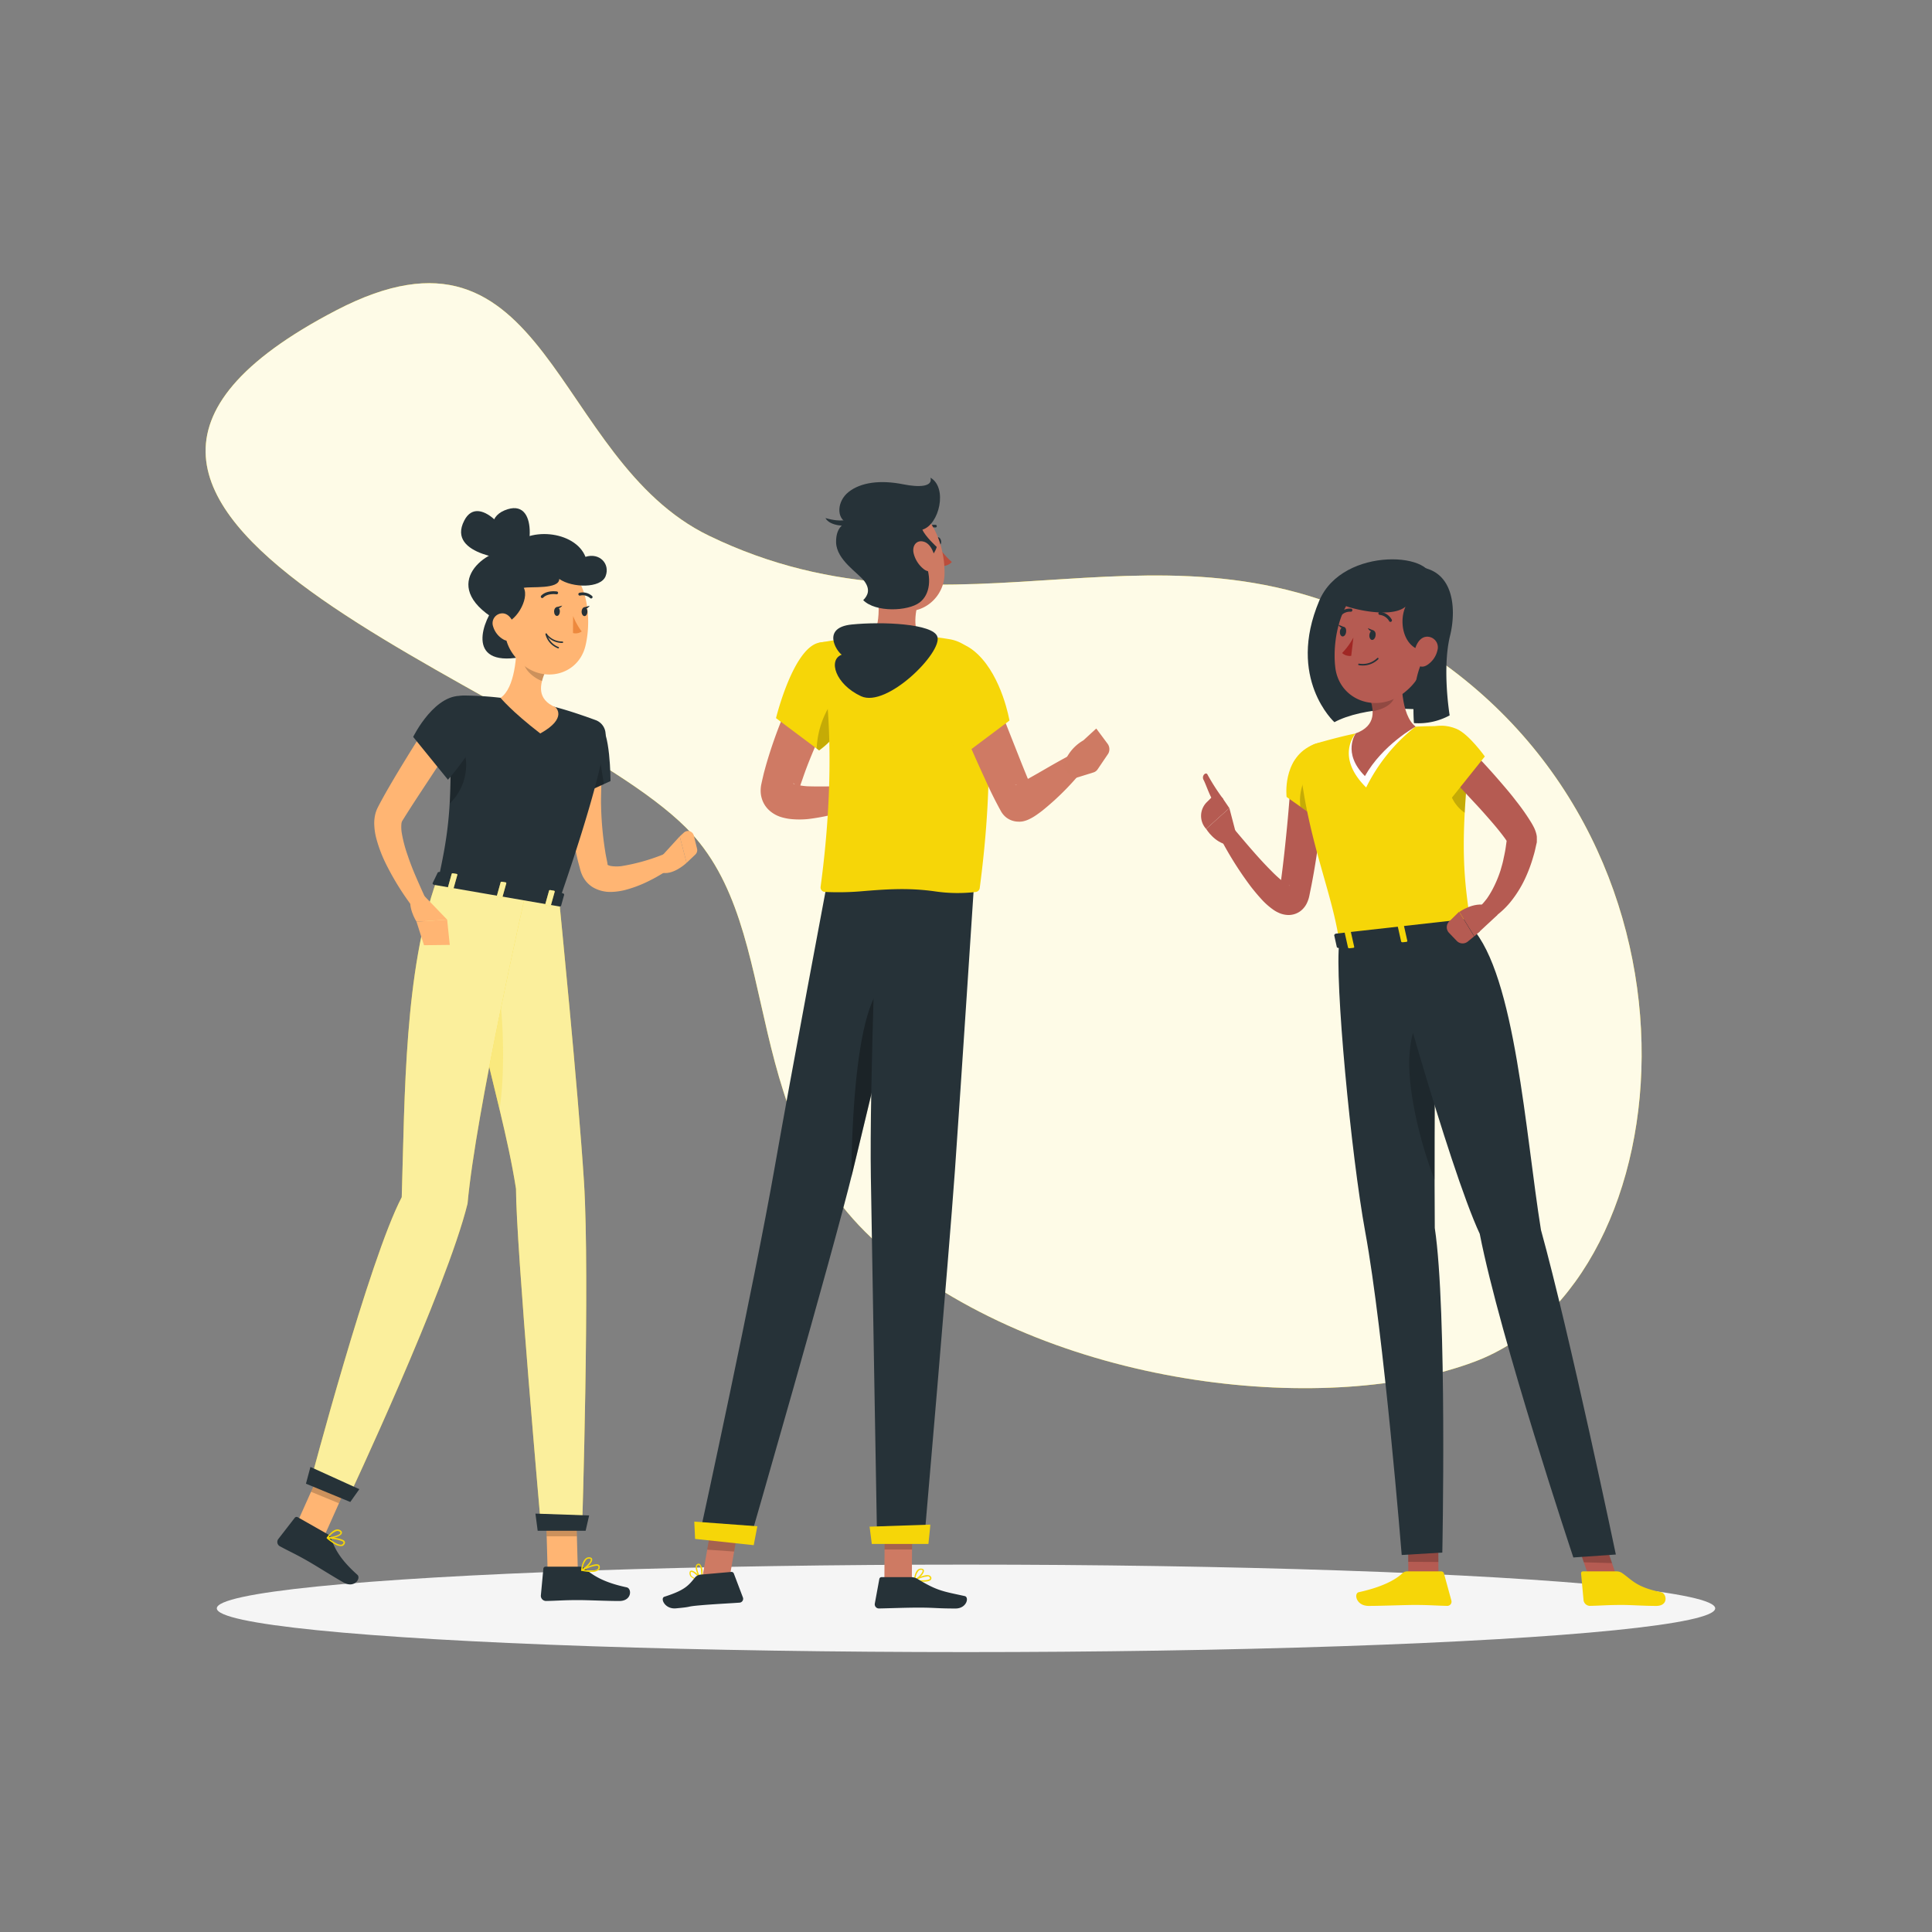 <svg xmlns="http://www.w3.org/2000/svg" viewBox="0.0 0.0 500.0 500.0" width="500.0" height="500.0"><rect x="0.0" y="0.0" width="500.0" height="500.0" fill="#808080" stroke="none"/><g id="freepik--background-simple--inject-126"><path d="M87.05,80.29c-101.17,52.61,53.17,96.62,90.53,133.94,26.81,26.78,11.49,77.78,53.59,111,44.25,34.86,113.67,41,150.4,27.19,55.49-20.8,65.52-137-17-186.64C302,128.12,248.45,170.1,183.49,138.65,142.64,118.87,142.13,51.64,87.05,80.29Z" style="fill:#F6D608" /><path d="M87.05,80.29c-101.17,52.61,53.17,96.62,90.53,133.94,26.81,26.78,11.49,77.78,53.59,111,44.25,34.86,113.67,41,150.4,27.19,55.49-20.8,65.52-137-17-186.64C302,128.12,248.45,170.1,183.49,138.65,142.64,118.87,142.13,51.64,87.05,80.29Z" style="fill:#fff;opacity:0.9" /></g><g id="freepik--Shadow--inject-126"><ellipse id="freepik--path--inject-126" cx="250" cy="416.24" rx="193.89" ry="11.32" style="fill:#f5f5f5" /></g><g id="freepik--character-3--inject-126"><path d="M370.32,150.9c2.47-8-22.8-9.82-28.89,4.55-8.53,20.13,3.91,31.45,3.91,31.45,7.25-3.89,21.43-4.47,29.18-1.9Z" style="fill:#263238" /><polygon points="372.27 407.98 364.47 408.28 364.43 399.85 372.22 399.55 372.27 407.98" style="fill:#b55b52" /><path d="M364.16,406.67H373a.72.72,0,0,1,.69.53l1.92,7a1.09,1.09,0,0,1-1.07,1.4c-3.09-.06-4.59-.24-8.47-.24-2.39,0-8.55.25-11.85.25s-3.9-3.26-2.56-3.55c6-1.33,9.42-3.15,11.27-4.89A1.78,1.78,0,0,1,364.16,406.67Z" style="fill:#F6D608" /><polygon points="364.43 399.86 364.45 404.2 372.25 404.24 372.23 399.55 364.43 399.86" style="opacity:0.2" /><path d="M346.61,243.82c-1.27,9.6,3.06,55.14,6.71,75,4.85,26.39,9.44,83.61,9.44,83.61l10.51-.63s1.27-62.73-1.95-84c-.21-27.91.29-76.79.29-76.79Z" style="fill:#263238" /><path d="M371.37,271.43c0-7.08-5.24-12.67-6.55.85-.83,8.61,2.52,23.05,6.45,33.05C371.26,294.44,371.31,282.24,371.37,271.43Z" style="opacity:0.2" /><polygon points="418.67 408.85 411.52 409.04 408.15 399.29 415.31 399.1 418.67 408.85" style="fill:#b55b52" /><path d="M418.5,406.67h-8.82a.47.47,0,0,0-.5.53l.65,7a1.7,1.7,0,0,0,1.59,1.4c3.06-.06,4.5-.24,8.38-.24,2.39,0,5.53.25,8.83.25s2.7-3.26,1.26-3.55c-6.47-1.33-7.48-3.15-10-4.89A2.5,2.5,0,0,0,418.5,406.67Z" style="fill:#F6D608" /><polygon points="408.16 399.3 409.89 404.32 417.19 404.53 415.32 399.1 408.16 399.3" style="opacity:0.2" /><path d="M358.61,242.47s16.21,59.35,24.35,76.86c5.29,27.05,24.22,83.74,24.22,83.74l11-.76s-12-57.36-19.38-84c-4-24.75-6.61-66-18-78.34Z" style="fill:#263238" /><path d="M342.9,199.68c-.21,5-.64,9.85-1.23,14.76s-1.31,9.77-2.26,14.64l-.37,1.83-.2,1a7.92,7.92,0,0,1-.57,1.71,5.64,5.64,0,0,1-1.73,2.18,5.18,5.18,0,0,1-3.22,1,6.31,6.31,0,0,1-2.18-.48,8.65,8.65,0,0,1-1.37-.72,18.43,18.43,0,0,1-3.41-3c-.91-1-1.74-2-2.53-3a90.31,90.31,0,0,1-8-12.67,2.15,2.15,0,0,1,3.54-2.39l0,0c3.08,3.64,6.19,7.37,9.45,10.65.8.82,1.62,1.61,2.44,2.31a11.86,11.86,0,0,0,2.24,1.63c.13.05.25.11.26.09s-.06-.07-.41-.1a2.48,2.48,0,0,0-1.51.48,2.18,2.18,0,0,0-.67.74c-.06.13,0,0,0,0l.12-.83.25-1.77c.63-4.71,1.13-9.47,1.59-14.23s.81-9.58,1.13-14.28v-.06a4.32,4.32,0,0,1,8.63.48Z" style="fill:#b55b52" /><path d="M339.23,193c-7.42,3.63-6.26,13.25-6.26,13.25l11.87,8.36s4.34-10.45,3.44-15.46C347.35,194,344.73,190.35,339.23,193Z" style="fill:#F6D608" /><path d="M338,201.06c1.74-2.74,4.73-2.08,8.21.1a9,9,0,0,1,2,2.48,60.08,60.08,0,0,1-3.3,11l-8.37-5.89A12.73,12.73,0,0,1,338,201.06Z" style="opacity:0.2" /><path d="M319.93,215.9l-1.77-6.77-6,5.4s2.17,3.62,5.66,4.11Z" style="fill:#b55b52" /><path d="M313.56,206.37l-1.22,1.21a5,5,0,0,0-.19,6.95h0l6-5.4-1.68-2.47A1.91,1.91,0,0,0,313.56,206.37Z" style="fill:#b55b52" /><path d="M316.6,206.83a55.14,55.14,0,0,1-4.11-6.39c-.38-.76-1.61.3-1,1.41s1.74,4.73,2.94,6.05S316.6,206.83,316.6,206.83Z" style="fill:#b55b52" /><path d="M336.48,198.49c2.11,19.32,8.41,32.79,10.13,45.33L380.75,240c-1.93-12.55-2.91-20.76-.51-44a7.32,7.32,0,0,0-7.17-8.08c-2.08,0-4.38,0-6.7.15a107.9,107.9,0,0,0-15.5,1.74c-3.6.74-7.43,1.78-10.17,2.58A5.82,5.82,0,0,0,336.48,198.49Z" style="fill:#F6D608" /><path d="M350.87,189.79s-5.48,5.93,2.69,14a46,46,0,0,1,12.81-15.77Z" style="fill:#fff" /><path d="M362.88,170.76c-.42,5.1-.37,14.35,3.49,17.29,0,0-8.53,4.64-13.13,12.8-6-6-2.37-11.06-2.37-11.06,5.41-2,4.81-6.07,3.4-9.83Z" style="fill:#b55b52" /><path d="M361.94,171.77a21,21,0,0,1-1.11,8.79c-.69,1.94-3.07,3.05-5.59,3.52a13.9,13.9,0,0,0-1-4.12Z" style="opacity:0.2" /><path d="M370.12,163.63c-1.48,8.26-1.94,11.79-6.64,15.57-7.08,5.68-16.9,2.05-17.91-6.49-.91-7.69,1.68-19.91,10.21-22.27A11.45,11.45,0,0,1,370.12,163.63Z" style="fill:#b55b52" /><path d="M363.75,157c-2,4.42-.25,11.92,6.09,11.46-5.13,5.85-3.91,18.68-3.91,18.68a16.85,16.85,0,0,0,9.24-2s-2-12.13.11-20.64c1.72-6.92,1.47-20.35-13.53-17.43-1.75.34-13.15,3.33-14.3,9.32C347.36,156.93,359.62,160.48,363.75,157Z" style="fill:#263238" /><path d="M372,168.32a6.1,6.1,0,0,1-2.71,3.82c-1.83,1.13-3.34-.36-3.33-2.4,0-1.84,1-4.64,3.05-4.94A2.75,2.75,0,0,1,372,168.32Z" style="fill:#b55b52" /><path d="M374.87,201.54a9.77,9.77,0,0,0,4.2,8.8c.18-3.46.48-7.34.92-11.8C378.25,196.67,375.28,198.3,374.87,201.54Z" style="opacity:0.2" /><path d="M381,237.93l1.88,2.88c.15.23-.1.5-.5.54l-35.8,4c-.31,0-.58-.09-.62-.28l-.66-3c0-.21.21-.42.54-.46l34.58-3.88A.62.62,0,0,1,381,237.93Z" style="fill:#263238" /><path d="M376.83,242.32l.93-.11c.18,0,.31-.13.29-.24l-.88-3.93c0-.11-.2-.19-.39-.17l-.92.11c-.19,0-.32.13-.29.24l.88,3.92C376.47,242.26,376.65,242.34,376.83,242.32Z" style="fill:#F6D608" /><path d="M349.26,245.41l.92-.1c.19,0,.32-.14.29-.25l-.88-3.92c0-.12-.2-.19-.38-.17l-.93.1c-.18,0-.31.13-.29.25l.88,3.92C348.9,245.35,349.07,245.43,349.26,245.41Z" style="fill:#F6D608" /><path d="M363,243.86l.93-.1c.18,0,.31-.13.29-.25l-.88-3.92c0-.11-.2-.19-.38-.17l-.93.1c-.18,0-.31.13-.29.25l.88,3.92C362.69,243.81,362.86,243.88,363,243.86Z" style="fill:#F6D608" /><path d="M356,164.47c-.08.68-.5,1.19-.94,1.14s-.74-.65-.66-1.32.5-1.19.95-1.14S356.11,163.8,356,164.47Z" style="fill:#263238" /><path d="M348.37,163.57c-.08.68-.5,1.19-.94,1.14s-.74-.65-.66-1.32.5-1.19,1-1.14S348.45,162.9,348.37,163.57Z" style="fill:#263238" /><path d="M347.91,162.31l-1.58-.66S347,163,347.91,162.31Z" style="fill:#263238" /><path d="M350.26,165a18.23,18.23,0,0,1-2.92,4,2.91,2.91,0,0,0,2.36.73Z" style="fill:#a02724" /><path d="M351.6,172.12a.21.21,0,0,1-.09-.2.2.2,0,0,1,.23-.17,5.39,5.39,0,0,0,4.67-1.43.2.2,0,0,1,.3.27,5.72,5.72,0,0,1-5,1.56Z" style="fill:#263238" /><path d="M359.67,160.91a.32.32,0,0,1-.14-.14,3.21,3.21,0,0,0-2.4-1.63.4.4,0,1,1,0-.8,4,4,0,0,1,3.05,2,.4.4,0,0,1-.14.55A.43.43,0,0,1,359.67,160.91Z" style="fill:#263238" /><path d="M346.35,159.59l-.06-.05a.39.39,0,0,1,0-.56,4,4,0,0,1,3.35-1.47.4.4,0,0,1-.1.8,3.14,3.14,0,0,0-2.64,1.19A.41.41,0,0,1,346.35,159.59Z" style="fill:#263238" /><path d="M379.85,193.19c2.94,3,5.73,6,8.45,9.17,1.36,1.58,2.73,3.17,4,4.85a55.92,55.92,0,0,1,3.83,5.42,16.65,16.65,0,0,1,1,1.82,8.64,8.64,0,0,1,.5,1.5,5.6,5.6,0,0,1,.1.63l0,.39a4.68,4.68,0,0,1,0,.52l0,.27,0,.12v0l0,.1-.05.2c-.26,1.08-.45,2.17-.79,3.23a38.51,38.51,0,0,1-2.35,6.29,29.47,29.47,0,0,1-3.65,5.76,21.14,21.14,0,0,1-2.42,2.5c-.44.39-.89.76-1.38,1.12-.24.17-.5.34-.76.5s-.5.3-.92.52l-2.17-3.69c0-.05.22-.23.33-.37l.42-.47c.28-.33.55-.68.81-1a23.17,23.17,0,0,0,1.41-2.3,30.78,30.78,0,0,0,2.12-5c.25-.9.53-1.77.72-2.7s.4-1.82.55-2.74.26-1.87.4-2.8l0-.18,0-.08v0l0,.18c0,.11,0,.26,0,.33a1.21,1.21,0,0,0,0,.19l0,.25c0,.2,0,.14,0,.06s-.32-.52-.55-.85c-1-1.37-2.26-2.92-3.54-4.39s-2.62-3-4-4.47l-8.25-8.86Z" style="fill:#b55b52" /><path d="M387.57,236.76l-6,5.57L377.68,236s3.74-2.69,7.1-1.68Z" style="fill:#b55b52" /><path d="M377,243.5l-2-2.09a2.1,2.1,0,0,1,.06-2.95l2.56-2.51,3.88,6.38-1.67,1.37A2.11,2.11,0,0,1,377,243.5Z" style="fill:#b55b52" /><path d="M366.32,192.91c-.46,3.57,9.05,14,9.05,14l8.9-11.14s-4.15-5.82-7.32-7.14C371.86,186.48,366.84,188.84,366.32,192.91Z" style="fill:#F6D608" /><path d="M355.57,163.21l-1.58-.66S354.68,163.92,355.57,163.21Z" style="fill:#263238" /></g><g id="freepik--character-1--inject-126"><path d="M128.62,156.21c-3.69,4.09-8.28,16.35,5.94,13.89S128.62,156.21,128.62,156.21Z" style="fill:#263238" /><path d="M133.15,144.94c.87-5.44-9.08-17.93-13-10.22C115.34,144,133.15,144.94,133.15,144.94Z" style="fill:#263238" /><path d="M133.18,148.24c4.51-3.16,6.53-19-1.76-16.46C121.43,134.83,133.18,148.24,133.18,148.24Z" style="fill:#263238" /><path d="M156,196.76c-.09.84-.17,1.89-.24,2.85s-.11,2-.14,3c0,2-.12,4-.06,5.95a85.53,85.53,0,0,0,1.07,11.79c.14,1,.36,1.92.54,2.88l.06.33a1,1,0,0,0,0,.11s0,0,0,.09.48.33,1.16.4a10.2,10.2,0,0,0,2.39,0,50.43,50.43,0,0,0,11.2-3.17l1.94,3.45c-.93.67-1.82,1.23-2.76,1.79s-1.87,1.1-2.86,1.58a32.06,32.06,0,0,1-6.33,2.47,16.41,16.41,0,0,1-3.8.55,8.91,8.91,0,0,1-4.78-1.23,7,7,0,0,1-2.17-2.12,7.13,7.13,0,0,1-.67-1.28,6.34,6.34,0,0,1-.24-.64l-.1-.32-.05-.2c-.27-1.06-.59-2.13-.82-3.2a73.07,73.07,0,0,1-1.71-13c-.11-2.17-.15-4.33-.07-6.5,0-1.09.09-2.17.17-3.26s.18-2.13.34-3.35Z" style="fill:#ffb573" /><path d="M155,187.33c3,1.36,3,14.81,3,14.81l-13.58,6.16s-2.32-16.35.73-19.42S150.61,185.35,155,187.33Z" style="fill:#263238" /><polygon points="154.25 190.2 156.29 202.95 148.92 206.28 154.25 190.2" style="opacity:0.2" /><path d="M170.24,222.67l5.67-6.21,1.78,6.84s-3.63,3.47-6.72,2.47Z" style="fill:#ffb573" /><path d="M179.56,216.26l.84,3.39a1.58,1.58,0,0,1-.44,1.5l-2.27,2.15-1.78-6.84,1.1-1A1.55,1.55,0,0,1,179.56,216.26Z" style="fill:#ffb573" /><path d="M156.71,190.43c-.38,4.57-2.67,15.71-12,42.71l-31.3-5.41c2.59-12,3.95-19.66,2.75-43.58a3.94,3.94,0,0,1,4-4.15,87.63,87.63,0,0,1,9.39.59A102.2,102.2,0,0,1,143.76,183c3.82,1,7.91,2.46,10.38,3.36A3.93,3.93,0,0,1,156.71,190.43Z" style="fill:#263238" /><path d="M116.75,190.84c2.71,1.2,4.8,4.74,3.5,10.38a13.92,13.92,0,0,1-3.85,6.72c.26-4.47.3-9.7.09-16.44Z" style="opacity:0.2" /><path d="M133.71,164.83c.11,4.73-.44,13.26-4.17,15.76,0,0,2.71,3.39,10.28,9.23,7.22-4,3.94-6.78,3.94-6.78-4.89-2.09-4.11-5.85-2.61-9.25Z" style="fill:#ffb573" /><path d="M136.75,168.49l4.4,5.29a14.65,14.65,0,0,0-.87,2.45c-1.9-.62-4.68-2.81-4.73-5C135.52,170.2,136.5,168.93,136.75,168.49Z" style="opacity:0.2" /><path d="M130,156.12c.43,7.75.44,11,4.33,15,5.85,6,15.27,3.8,17.17-3.92,1.71-7,.72-18.46-6.84-21.59A10.59,10.59,0,0,0,130,156.12Z" style="fill:#ffb573" /><path d="M129.93,161.31c3.34.17,7.17-6.27,5.62-9.18,1.75-.39,9.21.45,9.18-2.3,3.37,2.35,10.77,2.47,12-.72s-1.57-6.16-5.21-5c-2.63-6.78-15.28-8.18-20-1.74C125.54,142.22,112.55,152,129.93,161.31Z" style="fill:#263238" /><path d="M143.4,158.26c0,.63.32,1.14.74,1.14s.74-.5.75-1.13-.33-1.15-.74-1.15S143.4,157.63,143.4,158.26Z" style="fill:#263238" /><path d="M150.52,158.3c0,.63.33,1.14.74,1.15s.75-.51.76-1.14-.33-1.14-.74-1.15S150.53,157.67,150.52,158.3Z" style="fill:#263238" /><path d="M151.1,157.2l1.51-.43S151.83,158,151.1,157.2Z" style="fill:#263238" /><path d="M148.32,159.42a16.65,16.65,0,0,0,2.22,4,2.72,2.72,0,0,1-2.25.41Z" style="fill:#ed893e" /><path d="M144.62,166.32a5.49,5.49,0,0,0,.93.07.18.18,0,0,0,.19-.18.2.2,0,0,0-.19-.19,5,5,0,0,1-4.06-2,.18.18,0,0,0-.26-.06.19.19,0,0,0,0,.26A5.21,5.21,0,0,0,144.62,166.32Z" style="fill:#263238" /><path d="M143.57,167.38a5.83,5.83,0,0,0,.83.41.18.18,0,0,0,.24-.1.18.18,0,0,0-.1-.24,5,5,0,0,1-3-3.35.18.18,0,0,0-.22-.14.19.19,0,0,0-.15.21A5.21,5.21,0,0,0,143.57,167.38Z" style="fill:#263238" /><path d="M127.63,162.16a5.73,5.73,0,0,0,2.72,3.37c1.75.94,3.06-.53,2.94-2.41-.11-1.69-1.16-4.22-3.1-4.38A2.55,2.55,0,0,0,127.63,162.16Z" style="fill:#ffb573" /><path d="M140.16,154.74a.37.37,0,0,0,.43-.08c1.21-1.21,3.39-.86,3.41-.86a.38.38,0,0,0,.43-.3.37.37,0,0,0-.31-.43c-.1,0-2.58-.41-4.05,1.07a.37.37,0,0,0,0,.53Z" style="fill:#263238" /><path d="M152.93,154.88a.38.38,0,0,0,.34-.13.37.37,0,0,0-.05-.52,3.69,3.69,0,0,0-3.28-.81.37.37,0,0,0-.24.46.36.36,0,0,0,.46.25,2.91,2.91,0,0,1,2.59.67A.37.37,0,0,0,152.93,154.88Z" style="fill:#263238" /><polygon points="141.72 406.36 149.54 406.36 149.04 388.25 141.22 388.25 141.72 406.36" style="fill:#ffb573" /><path d="M150,405.45h-8.79a.57.57,0,0,0-.59.54l-.65,6.95a1.34,1.34,0,0,0,1.33,1.39c3.06-.05,4.52-.23,8.39-.23,2.37,0,7.3.24,10.58.24s3.3-3.24,1.91-3.54c-6.19-1.32-8.7-3.13-10.85-4.87A2.15,2.15,0,0,0,150,405.45Z" style="fill:#263238" /><g style="opacity:0.2"><polygon points="149.04 388.25 149.3 397.59 141.48 397.59 141.22 388.25 149.04 388.25" /></g><path d="M144.73,233.14s4.88,48.83,6.4,72.65c1.58,24.77-.49,90-.49,90H140.07s-6.53-73.48-6.53-88.14c-4.16-26.57-15.63-54.09-11.73-78.46Z" style="fill:#F6D608" /><path d="M144.73,233.14s4.88,48.83,6.4,72.65c1.58,24.77-.49,90-.49,90H140.07s-6.53-73.48-6.53-88.14c-4.16-26.57-15.63-54.09-11.73-78.46Z" style="fill:#fff;opacity:0.6" /><path d="M128.12,252.47a11.07,11.07,0,0,0-5.67,3.65c1.61,10.13,4.33,20.52,6.83,30.92C131.07,275.74,130,256.7,128.12,252.47Z" style="fill:#F6D608;opacity:0.2" /><polygon points="139.15 396.16 151.56 396.16 152.47 392.2 138.57 391.72 139.15 396.16" style="fill:#263238" /><path d="M153,406.82a3,3,0,0,0,1.9-.48,1,1,0,0,0,.33-.9.61.61,0,0,0-.31-.5c-1-.52-4.08,1.07-4.43,1.25a.17.17,0,0,0-.09.19.19.19,0,0,0,.14.16A13.55,13.55,0,0,0,153,406.82Zm1.4-1.62a.66.66,0,0,1,.34.07.22.22,0,0,1,.13.2.66.66,0,0,1-.22.59c-.47.43-1.76.5-3.49.22A10,10,0,0,1,154.37,405.2Z" style="fill:#F6D608" /><path d="M150.55,406.54h.07c.94-.42,2.78-2.11,2.64-3,0-.21-.19-.47-.7-.52a1.36,1.36,0,0,0-1,.32c-1,.82-1.16,2.92-1.17,3a.21.21,0,0,0,.08.17A.2.2,0,0,0,150.55,406.54Zm1.86-3.17h.11c.34,0,.36.17.37.21.09.54-1.16,1.86-2.11,2.44a4.32,4.32,0,0,1,1-2.42A1,1,0,0,1,152.41,403.37Z" style="fill:#F6D608" /><polygon points="76.91 394.08 84.14 397.06 91.53 380.52 84.31 377.54 76.91 394.08" style="fill:#ffb573" /><path d="M84.71,397l-7.64-4.34a.61.61,0,0,0-.8.16L72,398.33a1.26,1.26,0,0,0,.41,1.83c2.69,1.46,4.06,2,7.42,3.94,2.06,1.18,6.22,3.82,9.07,5.44s4.61-1.11,3.57-2c-4.68-4.18-5.88-6.95-6.82-9.47A2,2,0,0,0,84.71,397Z" style="fill:#263238" /><g style="opacity:0.2"><polygon points="91.53 380.53 87.72 389.05 80.49 386.07 84.3 377.54 91.53 380.53" /></g><path d="M135.94,231.62S123.16,287.74,121,311.5C115.57,333.57,90,388,90,388l-9.78-4s15.33-58.15,23.75-74.17c.8-26.56.66-58.56,9.1-82.15Z" style="fill:#F6D608" /><path d="M135.94,231.62S123.16,287.74,121,311.5C115.57,333.57,90,388,90,388l-9.78-4s15.33-58.15,23.75-74.17c.8-26.56.66-58.56,9.1-82.15Z" style="fill:#fff;opacity:0.6" /><polygon points="79.18 383.98 90.65 388.71 93 385.4 80.34 379.65 79.18 383.98" style="fill:#263238" /><path d="M86.59,399.6a3,3,0,0,0,1.89.52,1,1,0,0,0,.73-.62.6.6,0,0,0,0-.58c-.57-.94-4.07-1.09-4.46-1.1a.17.17,0,0,0-.18.11.18.18,0,0,0,0,.21A13.65,13.65,0,0,0,86.59,399.6Zm2-.72a.79.79,0,0,1,.27.23.23.23,0,0,1,0,.24.68.68,0,0,1-.47.41c-.63.13-1.78-.44-3.15-1.54A10.16,10.16,0,0,1,88.6,398.88Z" style="fill:#F6D608" /><path d="M84.62,398.16s0,0,.07,0c1,.09,3.46-.47,3.77-1.31.07-.2.07-.5-.35-.8a1.33,1.33,0,0,0-1-.22c-1.26.22-2.45,2-2.5,2a.17.17,0,0,0,0,.18A.16.16,0,0,0,84.62,398.16Zm3.18-1.83a.27.27,0,0,1,.1.06c.27.19.23.32.21.36-.19.51-1.93,1-3,1.08a4.28,4.28,0,0,1,2.06-1.61A1,1,0,0,1,87.8,396.33Z" style="fill:#F6D608" /><path d="M144,157.15l1.51-.42S144.7,157.9,144,157.15Z" style="fill:#263238" /><path d="M113.28,225.82,112,228.48c-.15.2.07.46.43.53l32.21,5.56c.28.05.54,0,.59-.23l.77-2.75c.05-.19-.17-.4-.48-.45l-31.69-5.47A.58.58,0,0,0,113.28,225.82Z" style="fill:#263238" /><path d="M117,230.11l-.85-.14c-.17,0-.28-.14-.25-.25l1-3.57c0-.1.19-.16.36-.13l.85.14c.17,0,.28.14.25.25l-1,3.57C117.36,230.08,117.2,230.14,117,230.11Z" style="fill:#F6D608" /><g style="opacity:0.6"><path d="M117,230.11l-.85-.14c-.17,0-.28-.14-.25-.25l1-3.57c0-.1.19-.16.36-.13l.85.14c.17,0,.28.14.25.25l-1,3.57C117.36,230.08,117.2,230.14,117,230.11Z" style="fill:#fff" /></g><path d="M142.2,234.46l-.84-.15c-.17,0-.29-.14-.26-.24l1-3.57c0-.11.19-.17.36-.14l.85.15c.17,0,.28.14.25.24l-1,3.57C142.54,234.43,142.37,234.49,142.2,234.46Z" style="fill:#F6D608" /><g style="opacity:0.6"><path d="M142.2,234.46l-.84-.15c-.17,0-.29-.14-.26-.24l1-3.57c0-.11.19-.17.36-.14l.85.15c.17,0,.28.14.25.24l-1,3.57C142.54,234.43,142.37,234.49,142.2,234.46Z" style="fill:#fff" /></g><path d="M129.67,232.3l-.85-.15c-.17,0-.28-.14-.25-.24l1-3.58c0-.1.19-.16.36-.13l.85.14c.16,0,.28.14.25.25l-1,3.57C130,232.26,129.84,232.32,129.67,232.3Z" style="fill:#F6D608" /><g style="opacity:0.6"><path d="M129.67,232.3l-.85-.15c-.17,0-.28-.14-.25-.24l1-3.58c0-.1.19-.16.36-.13l.85.14c.16,0,.28.14.25.25l-1,3.57C130,232.26,129.84,232.32,129.67,232.3Z" style="fill:#fff" /></g><path d="M109.86,231.92l5.86,6.08-7.93.53s-2.71-4.23-1.13-7.07Z" style="fill:#ffb573" /><path d="M118.26,190.58c-2.26,3.6-4.6,7.18-6.94,10.73s-4.73,7.15-6.87,10.59l-.34.54s0,.06-.08.13a2.66,2.66,0,0,0-.15.71,9.42,9.42,0,0,0,.11,2.37,34.71,34.71,0,0,0,1.48,5.62c.64,1.92,1.39,3.85,2.22,5.76s1.69,3.85,2.56,5.72l-3.36,2.1a70.16,70.16,0,0,1-7-11.26A35.4,35.4,0,0,1,97.39,217a16.25,16.25,0,0,1-.54-4,10.14,10.14,0,0,1,.31-2.45,9,9,0,0,1,.5-1.36l.24-.48.2-.39c1.06-2,2.12-3.86,3.22-5.74s2.2-3.7,3.32-5.53c2.24-3.67,4.52-7.28,6.91-10.85Z" style="fill:#ffb573" /><path d="M120.38,180.18c-7.68-1.32-13.45,10.53-13.45,10.53l9,11.08s5.77-6.45,7.05-10.58C124.34,186.91,124.12,180.83,120.38,180.18Z" style="fill:#263238" /><polygon points="116.4 244.54 109.73 244.62 107.79 238.53 115.72 238 116.4 244.54" style="fill:#ffb573" /></g><g id="freepik--character-2--inject-126"><path d="M238.86,409.34c.92,0,1.79-.12,2.07-.53a.64.64,0,0,0,0-.74.87.87,0,0,0-.55-.39c-1.19-.32-3.62,1.09-3.73,1.15a.16.16,0,0,0-.07.18.16.16,0,0,0,.14.13A11.55,11.55,0,0,0,238.86,409.34Zm1.08-1.37a1.69,1.69,0,0,1,.33,0,.55.55,0,0,1,.33.24c.13.21.09.31.05.37-.31.46-2.11.47-3.44.29A7.37,7.37,0,0,1,239.94,408Z" style="fill:#F6D608" /><path d="M236.71,409.15l.07,0c.84-.38,2.48-1.92,2.32-2.72,0-.19-.18-.43-.64-.47a1.21,1.21,0,0,0-.93.28c-.87.75-1,2.66-1,2.74a.21.21,0,0,0,.08.16A.17.17,0,0,0,236.71,409.15Zm1.62-2.88h.11c.3,0,.32.15.33.19.1.48-1,1.69-1.87,2.22a3.75,3.75,0,0,1,.86-2.19A.83.83,0,0,1,238.33,406.27Z" style="fill:#F6D608" /><polygon points="228.88 408.98 235.99 408.98 236.08 392.52 228.97 392.52 228.88 408.98" style="fill:#ce7a63" /><path d="M235.92,408.16h-7.77a.58.58,0,0,0-.58.48L226.4,415a1.08,1.08,0,0,0,1.07,1.27c2.8-.05,6.84-.22,10.36-.22,4.11,0,4.62.23,9.45.23,2.92,0,3.61-2.95,2.38-3.22-5.6-1.22-7.09-1.35-12-4.31A3.43,3.43,0,0,0,235.92,408.16Z" style="fill:#263238" /><polygon points="236.08 392.52 236.04 401.01 228.92 401.01 228.97 392.52 236.08 392.52" style="opacity:0.2" /><path d="M181.82,406.89a3,3,0,0,0-.65-2.09.63.63,0,0,0-.74,0,.76.76,0,0,0-.36.53c-.26,1.18,1.29,3.67,1.36,3.78a.18.18,0,0,0,.18.08.15.15,0,0,0,.13-.13A13.61,13.61,0,0,0,181.82,406.89Zm-1.44-1.14a1.13,1.13,0,0,1,0-.32.46.46,0,0,1,.21-.33c.21-.12.31-.07.37,0,.48.33.59,2.13.48,3.45A7.85,7.85,0,0,1,180.38,405.75Z" style="fill:#F6D608" /><path d="M181.74,409a.14.14,0,0,0,0-.07c-.43-.86-2.06-2.57-2.86-2.45-.19,0-.42.16-.44.63a1.33,1.33,0,0,0,.34.93,5.12,5.12,0,0,0,2.8,1.12.15.15,0,0,0,.15-.07A.14.14,0,0,0,181.74,409Zm-3-1.76v-.1c0-.3.13-.32.17-.32.48-.08,1.75,1.08,2.33,2a4.15,4.15,0,0,1-2.25-.95A1,1,0,0,1,178.76,407.28Z" style="fill:#F6D608" /><polygon points="181.63 409.08 188.6 409.57 191.47 392.98 184.51 392.49 181.63 409.08" style="fill:#ce7a63" /><path d="M181.56,407.49l7.69-.68a.65.65,0,0,1,.67.43l2.34,6.17a1,1,0,0,1-.82,1.35c-2.78.2-6.82.39-10.31.7-4.07.36-1.42.35-6.2.78-2.89.26-4.13-2.61-3-3,5.32-1.7,6.23-2.87,8-5.06A2.27,2.27,0,0,1,181.56,407.49Z" style="fill:#263238" /><polygon points="191.47 392.99 189.99 401.54 183.02 401.05 184.5 392.49 191.47 392.99" style="opacity:0.2" /><path d="M238.64,228.15s-13,54.61-17.92,74.88C215.29,325.22,194,398.86,194,398.86l-12.7-2.75s13.8-63.27,19.23-94.23c4.17-23.77,13.59-73.73,13.59-73.73Z" style="fill:#263238" /><path d="M196,395s-.94,4.89-.94,4.89l-15.17-1.62-.21-4.48Z" style="fill:#F6D608" /><path d="M231.15,253.46c-9,1.19-10.63,32.73-10.84,51.23l.41-1.67c2.7-11.06,7.79-32.39,11.87-49.46A3.27,3.27,0,0,0,231.15,253.46Z" style="opacity:0.3" /><path d="M252.13,228.15s-3.47,53.18-5,74.83c-1.61,22.52-8,96.38-8,96.38H227s-1.27-72.51-1.62-94.66c-.39-24.14,1.74-76.55,1.74-76.55Z" style="fill:#263238" /><path d="M240.76,394.57c.05,0-.49,5-.49,5H225.62l-.57-4.47Z" style="fill:#F6D608" /><path d="M218.5,177c-1.94,3.93-3.91,8.06-5.73,12.12s-3.61,8.17-5,12.27l-.54,1.53-.48,1.52-.22.69a2.28,2.28,0,0,0,0-.49,2.66,2.66,0,0,0-.9-1.74c-.39-.26-.4-.15-.25-.07a4.12,4.12,0,0,0,.87.29,19.06,19.06,0,0,0,2.72.37,108.6,108.6,0,0,0,13.12-.39h.12a2.69,2.69,0,0,1,1.15,5.2,56.23,56.23,0,0,1-14.16,3.66A22.7,22.7,0,0,1,205,212a13.61,13.61,0,0,1-2.5-.44,8.19,8.19,0,0,1-3.26-1.7,6.84,6.84,0,0,1-1.65-2.1,7.2,7.2,0,0,1-.72-2.66,8.3,8.3,0,0,1,.17-2.2l.22-1,.42-1.81.48-1.77a120.7,120.7,0,0,1,4.75-13.53c1.84-4.38,3.79-8.59,6.06-12.85a5.39,5.39,0,0,1,9.59,4.92Z" style="fill:#cf7a64" /><path d="M222.29,203.37l4.42-1.74-.22,8.22a10.42,10.42,0,0,1-5-1.69,2.21,2.21,0,0,1-.83-2.39l.25-.9A2.23,2.23,0,0,1,222.29,203.37Z" style="fill:#ce7a63" /><polygon points="233.99 200.7 232.4 207.82 226.49 209.84 226.71 201.63 233.99 200.7" style="fill:#ce7a63" /><path d="M242.22,140.22c.12.56.51.95.87.88s.58-.59.46-1.15-.5-1-.87-.89S242.11,139.65,242.22,140.22Z" style="fill:#263238" /><path d="M242.67,141.18a20.28,20.28,0,0,0,3.67,4.26,3.32,3.32,0,0,1-2.59,1.05Z" style="fill:#ba4d3c" /><path d="M239.53,137.51a.35.35,0,0,1-.23-.09.33.33,0,0,1,0-.47,3.36,3.36,0,0,1,2.87-1.12.34.34,0,0,1,.27.39.33.33,0,0,1-.38.28h0a2.64,2.64,0,0,0-2.26.91A.35.35,0,0,1,239.53,137.51Z" style="fill:#263238" /><path d="M226.62,150.44c1,5.2,1.63,12.41-2,15.88,0,0,1.43,5.27,11.09,5.27,10.62,0,5.11-4.63,5.11-4.63-4.42-1.37-4.38-6.4-3.37-10.44Z" style="fill:#ce7a63" /><path d="M211.89,166.34c-6.67,1.53-11.06,19.51-11.06,19.51L212,194.21a21.24,21.24,0,0,0,8.26-12.27C222.5,173,218.7,164.78,211.89,166.34Z" style="fill:#F6D608" /><path d="M217.6,178.85a23.08,23.08,0,0,0-6.24,14.9l.59.46a21.29,21.29,0,0,0,8.26-12.27c.13-.53.25-1.07.35-1.59Z" style="opacity:0.2" /><path d="M254,173.47c1.44,7.61,3.61,25.67-.45,56.37a1.19,1.19,0,0,1-1,1,40.15,40.15,0,0,1-10.48-.14c-7-1-12.81-.57-19.6,0a71.4,71.4,0,0,1-9,.13,1.17,1.17,0,0,1-1.1-1.32c1.05-7.9,4.86-37.27-.43-63.14a99.79,99.79,0,0,1,12.72-1.6,138.36,138.36,0,0,1,16.17,0c1.78.16,3.53.42,5.09.69A10.08,10.08,0,0,1,254,173.47Z" style="fill:#F6D608" /><path d="M223.24,142.83c1.82,6.82,2.55,10.9,6.75,13.73,6.33,4.27,14.2-.63,14.45-7.85.22-6.5-2.8-16.55-10.11-17.93A9.62,9.62,0,0,0,223.24,142.83Z" style="fill:#ce7a63" /><path d="M239.19,144.92c2.13,4.7,1.46,9-1.19,11-3,2.28-11.41,2.63-14.6-.6,1.21-1.21,1.88-2.72.33-4.87s-7.24-5.49-7.35-10.08,2.93-5.11,2.75-5.11c-2.69-1.2-2.52-5.52.44-7.9,3.14-2.53,8.24-3.23,14.31-2,3.83.76,7.59.69,6.93-1.73,4.51,2.59,2.27,12.18-2.09,13.44.69,1.73,3.71,4.48,3.71,4.48S241.69,144.41,239.19,144.92Z" style="fill:#263238" /><path d="M219.57,134.33s-1.64,1-5.95-.26c1.16,2.15,5.47,2.23,6.51,1.74S219.57,134.33,219.57,134.33Z" style="fill:#263238" /><path d="M236.45,143.2a7.47,7.47,0,0,0,2.6,4.07c1.71,1.35,3,.11,3-1.87-.07-1.78-1-4.62-2.94-5.2S236,141.26,236.45,143.2Z" style="fill:#ce7a63" /><path d="M254.27,172.43c.89,2.07,1.73,4.16,2.59,6.24s1.7,4.17,2.53,6.26l4.94,12.49c.83,2.06,1.66,4.11,2.5,6.08l.64,1.42.16.35,0,.08v0h0s0,0-.06-.1a5,5,0,0,0-.49-.71,4.56,4.56,0,0,0-1.31-1,4,4,0,0,0-1.16-.43,4.29,4.29,0,0,0-.76-.1,3.62,3.62,0,0,0-.47,0,2.18,2.18,0,0,0-.46.08.75.75,0,0,0-.24.09,3.09,3.09,0,0,0,.86-.3c.4-.18.85-.4,1.29-.64,1.82-1,3.74-2.09,5.65-3.2s3.89-2.23,5.87-3.29l.06,0a2.71,2.71,0,0,1,3.36,4.13,69.75,69.75,0,0,1-10,9.9c-.49.38-1,.76-1.57,1.15a12.72,12.72,0,0,1-2.16,1.22,7,7,0,0,1-1,.34,5.16,5.16,0,0,1-.87.15,5.3,5.3,0,0,1-.69,0,4.94,4.94,0,0,1-1-.12,5.32,5.32,0,0,1-1.35-.5,5,5,0,0,1-1.47-1.19,6,6,0,0,1-.56-.79l-.09-.17-.06-.1-.22-.41c-.31-.55-.57-1.07-.86-1.61-1.09-2.1-2.08-4.17-3-6.25-1.93-4.15-3.74-8.29-5.51-12.45q-1.32-3.12-2.6-6.26c-.85-2.09-1.7-4.18-2.51-6.28a5.39,5.39,0,0,1,10-4.07Z" style="fill:#cf7a64" /><path d="M280.37,191.61a11.19,11.19,0,0,0-5.24,6.79l2.47,3.17,5.4-1.67a2,2,0,0,0,1.05-.78l2.77-4.09a2.38,2.38,0,0,0-.18-2.55l-2.93-3.94Z" style="fill:#ce7a63" /><path d="M239.59,177.42c.62,7.93,9.35,18.29,9.35,18.29l12.31-9.23s-1.87-11.15-8.25-17.2C245.11,161.81,239,170,239.59,177.42Z" style="fill:#F6D608" /><path d="M242.58,164.74c-1.14-3.34-14.25-3.92-22.15-3.12s-3.92,6.95-2.59,7.81c-3.58,1.33-1.67,7.65,5,10.75S244,168.77,242.58,164.74Z" style="fill:#263238" /></g></svg>